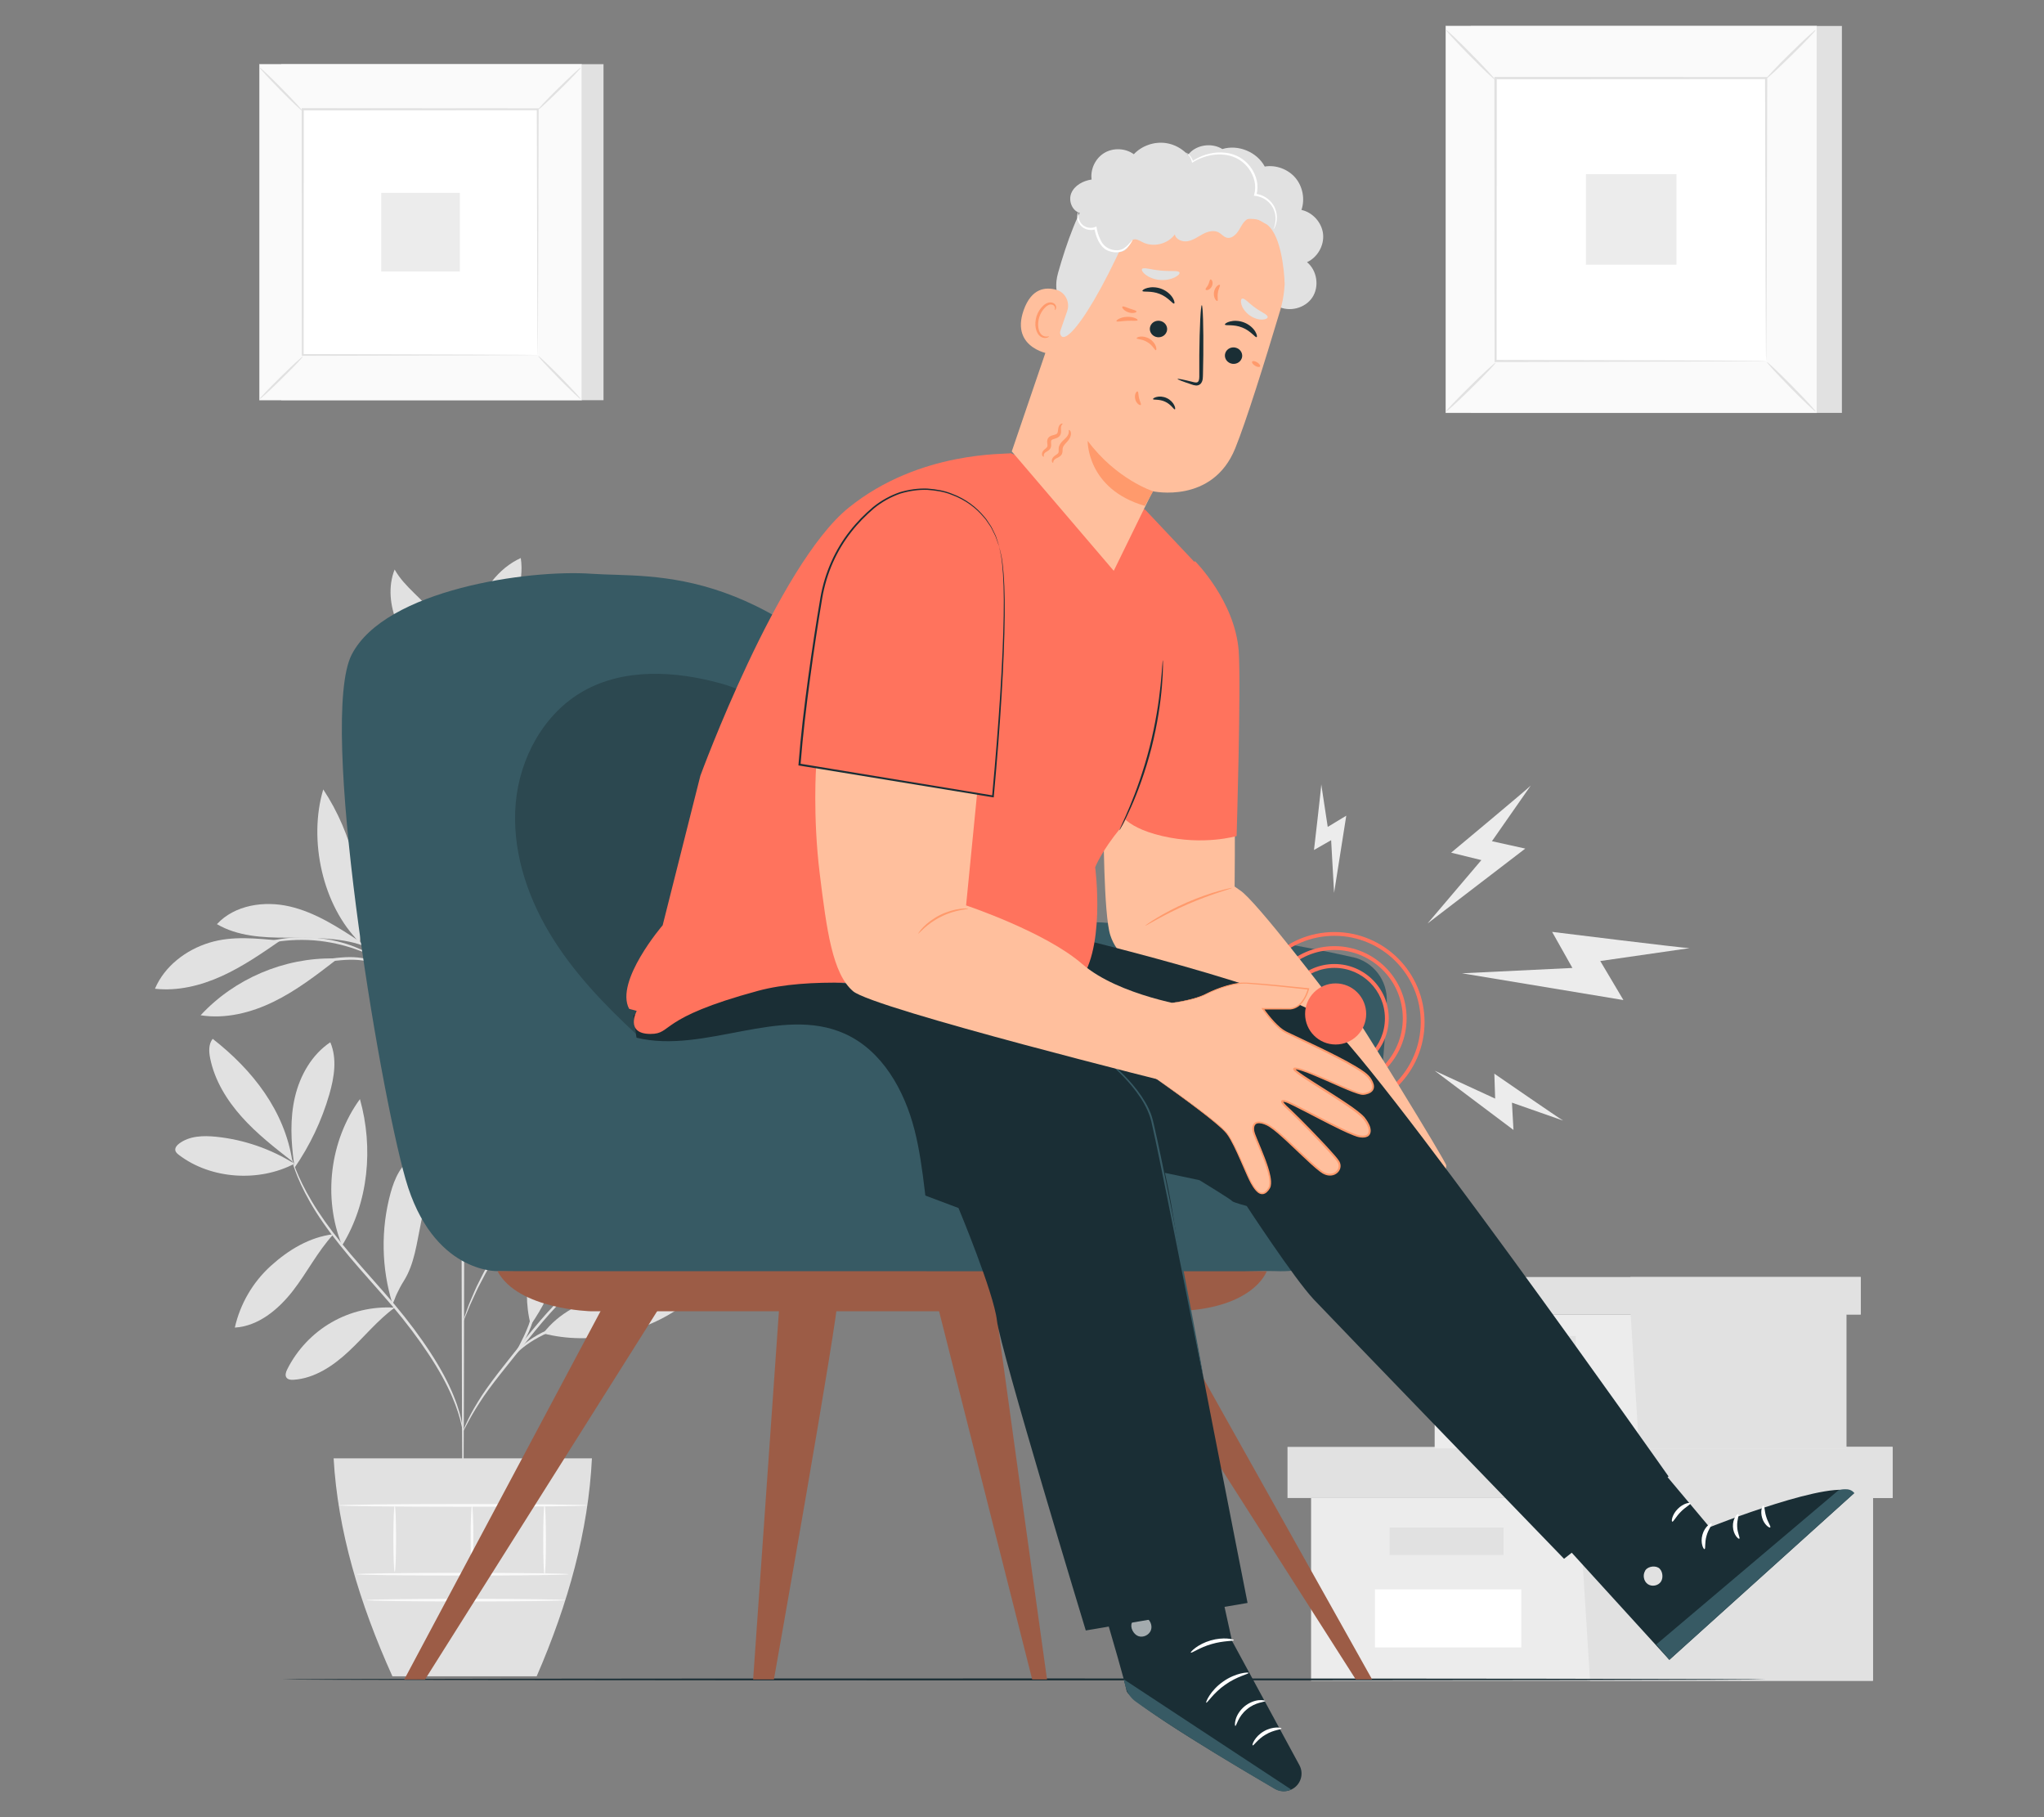 <?xml version="1.0" encoding="UTF-8"?>
<svg id="Layer_2" data-name="Layer 2" xmlns="http://www.w3.org/2000/svg" viewBox="0 0 540 480">
  <rect x="0" y="0" width="540" height="480" fill="#808080" stroke="none"/>
  <defs>
    <style>
      .cls-1 {
        fill: #ff735d;
      }

      .cls-1, .cls-2, .cls-3, .cls-4, .cls-5, .cls-6, .cls-7, .cls-8, .cls-9, .cls-10, .cls-11, .cls-12 {
        stroke-width: 0px;
      }

      .cls-13 {
        opacity: .6;
      }

      .cls-2 {
        fill: #375a64;
      }

      .cls-3 {
        fill: #e1e1e1;
      }

      .cls-4 {
        fill: #ececec;
      }

      .cls-14 {
        opacity: .2;
      }

      .cls-6 {
        fill: none;
      }

      .cls-7 {
        fill: #1a2e35;
      }

      .cls-8 {
        fill: #fff;
      }

      .cls-9 {
        fill: #fafafa;
      }

      .cls-10 {
        fill: #ff9a6c;
      }

      .cls-11 {
        fill: #ffbf9d;
      }

      .cls-12 {
        fill: #9c5c46;
      }
    </style>
  </defs>
  <g id="Layer_2-2" data-name="Layer 2">
    <g>
      <g>
        <path class="cls-4" d="m446.33,250.44c-1.26.05-36.28-4.29-36.28-4.29l5.36,9.53-29.17,1.41,42.65,7.07-6.12-10.31,23.56-3.4Z"/>
        <path class="cls-4" d="m412.97,296c-.68-.32-18.18-12.39-18.18-12.39l.21,6.58-15.97-7.36,20.81,15.64-.4-7.21,13.53,4.74Z"/>
        <path class="cls-4" d="m349.06,207.18c.03.6-1.92,17.34-1.92,17.34l4.53-2.59.78,13.92,3.22-20.39-4.9,2.96-1.71-11.24Z"/>
        <path class="cls-4" d="m404.4,207.51c-.62.72-21.03,17.72-21.03,17.72l7.99,1.96-14.23,16.75,25.83-19.79-8.81-1.95,10.25-14.69Z"/>
        <g>
          <polygon class="cls-4" points="346.37 395.69 346.37 443.96 416.96 443.96 494.81 443.96 494.81 395.69 346.37 395.69"/>
          <polygon class="cls-3" points="340.14 382.19 340.14 395.69 500 395.69 500 382.19 416.96 382.19 340.14 382.19"/>
          <polygon class="cls-3" points="420.07 443.96 494.81 443.96 494.81 395.69 500 395.69 500 382.19 416.96 382.19 416.96 394.44 420.07 443.96"/>
          <rect class="cls-3" x="367.13" y="403.47" width="30.1" height="7.27"/>
          <rect class="cls-8" x="363.26" y="419.82" width="38.65" height="15.34"/>
        </g>
        <g>
          <polygon class="cls-4" points="379.02 347.21 379.02 382.57 430.74 382.57 487.78 382.57 487.78 347.21 379.02 347.21"/>
          <polygon class="cls-3" points="374.46 337.32 374.46 347.21 491.58 347.21 491.58 337.32 430.74 337.32 374.46 337.32"/>
          <polygon class="cls-3" points="433.02 382.57 487.78 382.57 487.78 347.21 491.58 347.21 491.58 337.32 430.74 337.32 430.74 346.3 433.02 382.57"/>
          <rect class="cls-3" x="394.23" y="352.91" width="22.05" height="5.32"/>
          <rect class="cls-8" x="391.4" y="364.89" width="28.32" height="11.24"/>
        </g>
        <g>
          <rect class="cls-3" x="74.29" y="16.95" width="85.15" height="88.76"/>
          <g>
            <rect class="cls-9" x="68.52" y="16.95" width="85.15" height="88.76"/>
            <path class="cls-3" d="m153.7,105.74h-85.2V16.93h85.2v88.81Zm-85.15-.05h85.09V16.98h-85.09v88.71Z"/>
          </g>
          <rect class="cls-8" x="79.97" y="28.88" width="62.26" height="64.9"/>
          <path class="cls-3" d="m79.97,94.21c.05.06-.54.74-1.54,1.79-.99,1.05-2.39,2.47-3.96,4.01-1.57,1.54-3.01,2.92-4.07,3.89-1.06.98-1.75,1.55-1.8,1.5-.05-.05.53-.73,1.53-1.78.99-1.05,2.4-2.47,3.97-4.02,1.57-1.55,3.01-2.92,4.07-3.9,1.06-.98,1.74-1.55,1.79-1.49Z"/>
          <path class="cls-3" d="m142.22,94.05c.06-.05.74.54,1.79,1.54,1.05.99,2.47,2.39,4.01,3.96,1.54,1.57,2.92,3.01,3.89,4.07.98,1.06,1.55,1.75,1.5,1.8-.05.05-.73-.53-1.78-1.53-1.05-.99-2.47-2.4-4.02-3.97-1.55-1.57-2.92-3.01-3.9-4.07-.98-1.06-1.55-1.74-1.49-1.79Z"/>
          <path class="cls-3" d="m142.05,29.06c-.05-.06.54-.74,1.54-1.79.99-1.05,2.39-2.47,3.96-4.01,1.57-1.54,3.01-2.92,4.07-3.89,1.06-.98,1.75-1.55,1.8-1.5.05.05-.53.73-1.53,1.78-.99,1.05-2.4,2.47-3.97,4.02-1.57,1.55-3.01,2.92-4.07,3.9-1.06.98-1.74,1.55-1.79,1.49Z"/>
          <path class="cls-3" d="m79.8,29.22c-.06.05-.74-.54-1.79-1.54-1.05-.99-2.47-2.39-4.01-3.96-1.54-1.57-2.92-3.01-3.89-4.07-.98-1.06-1.55-1.75-1.5-1.8.05-.05.73.53,1.78,1.53,1.05.99,2.47,2.4,4.02,3.97,1.55,1.57,2.92,3.01,3.9,4.07.98,1.06,1.55,1.74,1.49,1.79Z"/>
          <path class="cls-3" d="m142.05,93.78s0-.11-.01-.32c0-.22,0-.52-.01-.91,0-.81-.02-1.98-.03-3.5-.01-3.07-.04-7.55-.06-13.23-.03-11.37-.07-27.56-.12-46.95l.24.24c-18.12.01-39.41.02-62.08.04h0l.28-.28c-.01,23.82-.03,46.1-.04,64.9l-.24-.24c18.6.05,34.09.09,44.95.12,5.43.03,9.69.05,12.63.06,1.45.01,2.56.02,3.34.03.37,0,.65.01.86.01.2,0,.3,0,.3.01,0,0-.09,0-.27.01-.21,0-.48,0-.84.01-.77,0-1.87.02-3.3.03-2.92.01-7.17.04-12.57.06-10.9.03-26.44.07-45.1.12h-.24s0-.24,0-.24c-.01-18.79-.02-41.08-.04-64.9v-.28s.28,0,.28,0h0c22.67.01,43.96.02,62.08.04h.24v.24c-.05,19.45-.09,35.7-.12,47.1-.03,5.66-.05,10.11-.06,13.17-.01,1.5-.02,2.65-.03,3.46,0,.38-.01.66-.01.88,0,.2,0,.29-.01.29Z"/>
          <rect class="cls-4" x="100.71" y="50.94" width="20.77" height="20.77"/>
        </g>
        <g>
          <rect class="cls-3" x="388.56" y="6.86" width="98.05" height="102.2"/>
          <g>
            <rect class="cls-9" x="381.92" y="6.86" width="98.04" height="102.2"/>
            <path class="cls-3" d="m480,109.09h-98.11V6.83h98.11v102.26Zm-98.04-.06h97.98V6.89h-97.98v102.14Z"/>
          </g>
          <rect class="cls-8" x="395.1" y="20.6" width="71.69" height="74.73"/>
          <path class="cls-3" d="m395.1,95.82c.06.07-.62.85-1.77,2.06-1.14,1.21-2.75,2.84-4.56,4.62-1.8,1.78-3.46,3.36-4.68,4.48-1.22,1.12-2.01,1.79-2.07,1.73-.06-.06.61-.84,1.76-2.05,1.14-1.21,2.76-2.85,4.57-4.63,1.81-1.78,3.47-3.37,4.69-4.49,1.22-1.12,2.01-1.78,2.06-1.72Z"/>
          <path class="cls-3" d="m466.79,95.64c.07-.06.85.62,2.06,1.77,1.21,1.15,2.84,2.75,4.62,4.56,1.78,1.8,3.36,3.46,4.48,4.68,1.12,1.22,1.79,2.01,1.73,2.07-.06.06-.84-.61-2.05-1.76-1.21-1.15-2.85-2.76-4.63-4.57-1.78-1.81-3.37-3.47-4.49-4.69-1.12-1.22-1.78-2.01-1.72-2.06Z"/>
          <path class="cls-3" d="m466.59,20.8c-.06-.07.62-.85,1.77-2.06,1.14-1.21,2.75-2.84,4.56-4.62,1.8-1.78,3.46-3.36,4.68-4.48,1.22-1.12,2.01-1.79,2.07-1.73.06.06-.61.84-1.76,2.05-1.14,1.21-2.76,2.85-4.57,4.63-1.81,1.78-3.47,3.37-4.69,4.49-1.22,1.12-2.01,1.78-2.06,1.72Z"/>
          <path class="cls-3" d="m394.91,20.98c-.07.06-.85-.62-2.06-1.77-1.21-1.14-2.84-2.75-4.62-4.56-1.78-1.8-3.36-3.46-4.48-4.68-1.12-1.22-1.79-2.01-1.73-2.07.06-.06.84.61,2.05,1.76,1.21,1.14,2.85,2.76,4.63,4.57,1.78,1.81,3.37,3.47,4.49,4.69,1.12,1.22,1.78,2.01,1.72,2.06Z"/>
          <path class="cls-3" d="m466.59,95.33s-.01-.13-.02-.36c0-.25,0-.6-.02-1.04,0-.94-.02-2.28-.03-4.03-.02-3.54-.04-8.69-.07-15.23-.03-13.09-.08-31.73-.14-54.06l.28.28c-20.87.01-45.38.03-71.48.04h0l.32-.32c-.02,27.43-.03,53.09-.04,74.73l-.27-.27c21.42.06,39.26.11,51.76.14,6.25.03,11.16.05,14.54.07,1.67.01,2.95.02,3.85.03.42,0,.75.01.99.02.22,0,.34.01.35.02,0,0-.1.01-.32.02-.24,0-.55,0-.96.02-.88,0-2.15.02-3.79.03-3.36.02-8.26.04-14.48.07-12.55.03-30.44.08-51.94.14h-.27s0-.27,0-.27c-.01-21.64-.03-47.3-.05-74.73v-.32s.32,0,.32,0h0c26.11.01,50.61.03,71.48.04h.28v.28c-.06,22.4-.11,41.1-.14,54.23-.03,6.51-.06,11.64-.07,15.17-.01,1.73-.02,3.06-.03,3.98,0,.43-.01.77-.02,1.01,0,.23-.01.34-.02.33Z"/>
          <rect class="cls-4" x="418.98" y="46" width="23.92" height="23.92"/>
        </g>
        <g>
          <g>
            <path class="cls-3" d="m77.78,307.39c-6.23-3.91-13.36-6.37-20.67-7.12-3.38-.35-7.07-.25-9.78,1.8-.58.43-1.14,1.08-1.01,1.79.09.52.54.9.96,1.22,8.41,6.42,21.14,7.23,30.5,2.31"/>
            <path class="cls-3" d="m77.25,306.81c-4.68-3.65-9.39-7.33-13.35-11.75-3.96-4.42-7.19-9.66-8.37-15.48-.36-1.76-.47-3.78.66-5.18,10.64,8.31,19.01,19.06,21.06,32.41"/>
            <path class="cls-3" d="m77.67,307.31c-.8-5.82-1.09-11.81.25-17.53,1.34-5.72,4.45-11.2,9.34-14.47,1.84,4.3,1.05,9.25-.25,13.74-2,6.94-5.14,13.56-9.26,19.5"/>
            <path class="cls-3" d="m88.1,326.01c-6.33.77-11.85,4.11-16.58,8.39-4.73,4.28-8.09,10.05-9.48,16.28,6.21-.38,11.48-4.77,15.31-9.68,3.82-4.91,6.47-10.3,10.67-14.9"/>
            <path class="cls-3" d="m90.37,329c-5.1-12.57-3.25-27.71,4.72-38.68,3.61,12.84,2.28,27.34-4.72,38.68"/>
            <path class="cls-3" d="m104.16,345.41c-5.75-.36-11.59,1.01-16.58,3.89-4.99,2.87-9.11,7.24-11.69,12.39-.35.7-.66,1.59-.19,2.22.41.54,1.2.6,1.87.55,5.57-.36,10.51-3.71,14.59-7.53,4.08-3.82,7.62-8.23,12.13-11.53"/>
            <path class="cls-3" d="m103.72,344.52c-2.97-9.49-3.15-19.83-.53-29.41,1.04-3.79,2.78-7.77,6.28-9.55.3-.15.65-.29.96-.17.3.11.47.42.61.7,1.25,2.6,1.61,5.56,1.48,8.44-.13,2.88-.73,5.72-1.32,8.54-1.1,5.22-1.69,10.83-4.55,15.34-.68,1.07-1.28,2.22-1.82,3.37-.54,1.14-.55,1.55-1.04,2.46"/>
            <path class="cls-3" d="m140.21,349.96c-2.7-10.28.17-22.75,6.65-31.18.48-.62,1.11-1.29,1.89-1.21,1.19.11,1.5,1.7,1.45,2.9-.47,10.51-3.97,20.87-9.99,29.5"/>
            <path class="cls-3" d="m143.5,352.21c12.5,3.25,26.83.09,37.22-7.57-6.16-3.12-13.42-4.01-20.15-2.47-6.73,1.54-12.88,4.56-17.07,10.04"/>
            <path class="cls-3" d="m146.28,345.36c7-11.41,20.41-18.86,33.78-19.53-1.54,5.44-6.01,9.66-11.05,12.22-5.04,2.55-10.67,3.67-16.22,4.74-2.16.42-5.12.88-6.52,2.58"/>
            <path class="cls-3" d="m140.91,312.13c1.89-6.49,3.8-13.04,4.32-19.78.52-6.74-.44-13.78-3.94-19.57-6.54,12.65-7.2,27.43-.58,40.03"/>
            <path class="cls-3" d="m162.91,301.01c7.64-13.89,23.24-24.99,39.02-26.55-6.09,15.16-22.69,26.87-39.02,26.55"/>
            <path class="cls-3" d="m158.11,303.73c11.4,1.74,21.11,9.02,31.77,13.43,2.28.94,4.74,1.7,7.18,1.38,2.45-.32,4.86-1.96,5.41-4.37.46-2-.45-4.12-1.89-5.58-1.43-1.46-3.33-2.38-5.22-3.16-11.6-4.83-24.05-4.95-36.27-2.02"/>
            <path class="cls-3" d="m151.51,311.73c2.58.74,3.46,2.08,5.51,3.82,6.93,5.91,15.25,10.18,24.09,12.37.92.23,2.13.32,2.58-.51.4-.73-.11-1.61-.62-2.25-3.7-4.63-8.99-7.8-14.55-9.87-5.56-2.07-10.38-4.57-17.01-4.03"/>
            <path class="cls-3" d="m144.06,263.43c9.27,8.65,22.33,13.1,34.95,11.89.57-.05,1.2-.15,1.59-.57.88-.96-.18-2.43-1.2-3.23-10.28-8.01-22.72-11.33-35.34-8.09"/>
            <path class="cls-3" d="m152.89,260.2c12.25-9.19,29.06-11.96,43.61-7.2-5.49,5.41-13.11,8.33-20.78,9.12-7.67.8-15.35-.05-22.83-1.93"/>
            <path class="cls-3" d="m149.38,238.01c-1.01-10.26-.35-18.35-1.07-28.66-.06-.82-.23-1.81-1-2.11-1.07-.41-1.97.91-2.32,2-3.05,9.5-1.38,20.39,4.37,28.54"/>
            <path class="cls-3" d="m148.64,239.14c6.95-4.3,12.17-9.91,16.99-16.51,3.36-4.59,6.19-10.09,5.42-15.73-4.71-.09-9.19,2.51-12.26,6.09-3.07,3.58-4.89,8.06-6.25,12.57-1.36,4.51-2.31,9.15-3.91,13.59"/>
            <path class="cls-3" d="m165.34,234.51c15.26-5.64,29.49-14.04,41.81-24.66-4.99-2.01-10.71-.81-15.71,1.21-11.41,4.61-20.73,12.38-26.32,23.34"/>
            <path class="cls-3" d="m153.34,244.75c7.72.84,15.56,1.39,23.22.11,7.53-1.26,14.64-4.24,21.67-7.2.58-.25,1.22-.54,1.47-1.12.28-.63-.02-1.39-.53-1.85-.51-.46-1.19-.68-1.85-.87-7.65-2.14-15.9-1.14-23.42,1.4-7.52,2.54-13.69,5.55-20.57,9.53"/>
            <path class="cls-3" d="m109.26,263.78c-5.27-10.63-4.92-23.03-.37-33.99,3.2,4.88,3.59,11.09,3.01,16.9-.59,5.81-2.35,11.78-2.47,17.62"/>
            <path class="cls-3" d="m88.23,253.17c-13.15-.25-26.3,5.35-35.23,15.01,6.56,1.03,13.32-.66,19.29-3.58,5.97-2.91,11.27-7,16.53-11.06"/>
            <path class="cls-3" d="m74.08,248.44c-6.43-.52-12.62-1.32-18.81.58-6.18,1.9-11.81,6.2-14.33,12.15,6.02.68,12.12-.83,17.63-3.33,5.51-2.5,10.53-5.96,15.51-9.4"/>
            <path class="cls-3" d="m95.02,248.66c-5.79-3.79-11.73-7.65-18.47-9.22-6.74-1.57-14.55-.41-19.24,4.67,5.45,3.2,12.07,3.58,18.39,3.57,6.32,0,14.08-.08,20.04,2.03"/>
            <path class="cls-3" d="m95.06,248.96c-9.89-9.71-13.64-27.16-9.66-40.44,7.78,11.81,11.26,26.39,9.66,40.44"/>
            <path class="cls-3" d="m122.26,221.44c1.87-4.34,3.18-8.89,4.85-13.3s3.75-8.76,6.92-12.27c3.16-3.51,7.54-6.12,12.25-6.35-2.95,13.37-11.83,25.31-23.78,31.99"/>
            <path class="cls-3" d="m117.34,227.18c-3.09-4.25-6.65-10.02-10.84-13.19-4.19-3.17-9.64-5.09-14.75-3.87,5.2,9.29,15.02,15.84,25.59,17.06"/>
            <path class="cls-3" d="m118.32,221.79c-2.02-5.14-4.06-10.34-4.88-15.8-.82-5.47-.32-11.3,2.47-16.07,5.43,10.26,7.18,21.28,2.68,31.99"/>
            <path class="cls-3" d="m122.31,189.92c3.08-10.18,12.39-17.67,22.45-21.11,1.27-.43,2.61-.79,3.94-.59,1.32.2,2.62,1.11,2.9,2.42.37,1.73-1.06,3.28-2.41,4.43-7.83,6.7-17.04,11.78-26.88,14.84"/>
            <path class="cls-3" d="m122.42,181.6c.39-6.56.8-13.22,2.93-19.43,2.13-6.22,6.25-12.05,12.23-14.77,1.02,6.63-1.91,13.22-5.43,18.92-3.53,5.7-7.78,11.08-9.89,17.44"/>
            <path class="cls-3" d="m122.26,186.11c-2.54-7.42-2.8-16.84-7.25-23.3-3.1-4.52-8.08-7.59-10.75-12.38-1.78,4.47-1.23,9.62.63,14.05,1.86,4.43,4.93,8.25,8.22,11.76,3.29,3.51,6.1,6.15,9.15,9.86"/>
            <path class="cls-3" d="m122.31,404.51c-.2,0-.37-49.47-.38-110.48-.01-61.03.14-110.49.33-110.49s.37,49.46.38,110.49c.01,61.01-.14,110.48-.33,110.48Z"/>
            <path class="cls-3" d="m165.54,256.32s-.65.29-1.86.7c-1.34.45-3.06,1.03-5.12,1.73-4.32,1.47-10.25,3.6-16.68,6.24-6.37,2.73-12.38,4.95-15.8,7.92-1.71,1.46-2.69,3.05-3.18,4.2-.49,1.16-.58,1.87-.64,1.86-.02,0-.02-.18.02-.52.06-.33.14-.83.36-1.44.42-1.22,1.37-2.91,3.1-4.48,1.72-1.57,4.11-2.98,6.86-4.26,2.74-1.28,5.78-2.62,9.01-3.94,6.45-2.65,12.43-4.71,16.79-6.06,2.18-.68,3.96-1.18,5.2-1.51,1.24-.32,1.93-.48,1.94-.43Z"/>
            <path class="cls-3" d="m179.71,221.51s-.16.21-.52.56c-.42.4-.95.89-1.59,1.49-1.47,1.34-3.48,3.16-5.93,5.38-5.12,4.56-12.06,10.74-19.73,17.56-7.7,6.85-14.35,13.4-18.97,18.33-2.31,2.46-4.13,4.5-5.37,5.93-.58.66-1.05,1.2-1.43,1.64-.33.37-.52.56-.54.54-.02-.02.13-.23.42-.63.3-.4.74-.99,1.33-1.72,1.18-1.48,2.94-3.58,5.21-6.09,4.53-5.03,11.15-11.66,18.86-18.52,7.73-6.84,14.76-12.98,19.87-17.41,2.51-2.15,4.56-3.92,6.08-5.21.68-.56,1.23-1.02,1.68-1.39.39-.31.6-.47.62-.45Z"/>
            <path class="cls-3" d="m143.64,253.47c-.2-.09,1.41-3.8,3.01-8.5,1.62-4.7,2.38-8.66,2.58-8.63.19.02-.27,4.1-1.91,8.86-.81,2.37-1.7,4.46-2.39,5.95-.7,1.48-1.2,2.37-1.29,2.33Z"/>
            <path class="cls-3" d="m122.35,283.42s-.46-.46-1.19-1.38c-.81-1.03-1.82-2.34-3.04-3.9-2.55-3.3-6.08-7.86-10.04-12.84-3.96-4.99-7.59-9.46-10.23-12.69-1.24-1.54-2.28-2.83-3.11-3.84-.73-.91-1.11-1.44-1.07-1.47.04-.03.49.43,1.28,1.29.79.86,1.91,2.12,3.28,3.7,2.74,3.16,6.44,7.58,10.4,12.57,3.96,4.99,7.43,9.6,9.88,12.98,1.23,1.69,2.2,3.07,2.86,4.04.66.97,1,1.51.96,1.54Z"/>
            <path class="cls-3" d="m112.87,271.25c-.12.13-2.65-2.88-3.97-7.43-.98-3.21-1.02-6.15-.9-7.5l.32.03c-.14.57-.24.87-.3.87-.06,0-.06-.33-.01-.92l.32.03c.12,1.33.32,4.17,1.27,7.29,1.28,4.42,3.48,7.52,3.29,7.64Z"/>
            <path class="cls-3" d="m100.64,255.85c-.09.1-.91-.93-2.77-1.61-1.85-.72-4.64-.87-7.7-.61-3.06.22-5.8.77-7.75,1.25-1.96.48-3.15.87-3.19.77-.03-.08,1.11-.64,3.05-1.25,1.94-.61,4.72-1.25,7.83-1.48,3.09-.27,6.03-.03,7.94.86,1.94.86,2.65,2.06,2.58,2.08Z"/>
            <path class="cls-3" d="m97.74,252.12c-.05.11-1.62-.65-4.25-1.55-2.63-.9-6.37-1.85-10.6-2.18-4.23-.32-8.07.05-10.81.55-2.74.49-4.4,1-4.43.88-.02-.05.39-.21,1.13-.48.74-.28,1.83-.59,3.21-.9,2.74-.63,6.66-1.09,10.96-.77,4.3.33,8.1,1.38,10.72,2.42,1.31.52,2.35.99,3.03,1.38.69.37,1.06.6,1.04.65Z"/>
            <path class="cls-3" d="m122.26,236.35c-.19.05-1.58-4.77-3.1-10.76-1.52-5.99-2.6-10.89-2.41-10.94.19-.05,1.58,4.77,3.1,10.76,1.52,5.99,2.6,10.89,2.4,10.94Z"/>
            <path class="cls-3" d="m122.46,236.35c-.21.07-1.1-3.15-3.43-6.44-2.27-3.36-5.16-5.05-5.05-5.22.04-.07.84.22,1.95,1.01,1.12.78,2.5,2.09,3.69,3.8,2.42,3.43,3.02,6.84,2.85,6.85Z"/>
            <path class="cls-3" d="m122.31,378.14c-.08.01-.22-1.19-.78-3.29-.55-2.1-1.59-5.08-3.31-8.57-3.42-6.98-9.64-15.84-17.54-24.71-3.92-4.47-7.72-8.69-10.94-12.74-3.23-4.03-5.88-7.88-7.82-11.28-1.94-3.4-3.21-6.32-3.95-8.37-.36-1.03-.63-1.84-.78-2.39-.16-.55-.23-.85-.2-.85.06-.02.42,1.13,1.24,3.15.81,2.02,2.14,4.88,4.13,8.22,1.98,3.34,4.66,7.13,7.9,11.12,3.24,4,7.04,8.2,10.97,12.68,7.92,8.89,14.13,17.86,17.46,24.96,1.67,3.54,2.65,6.58,3.12,8.72.23,1.07.38,1.91.44,2.48.07.57.1.87.07.88Z"/>
            <path class="cls-3" d="m161.37,334.01c.02.05-.72.43-2.05,1.15-1.31.74-3.18,1.87-5.31,3.51-2.13,1.63-4.52,3.78-6.97,6.36-2.45,2.59-4.97,5.59-7.54,8.81-5.15,6.46-9.96,12.17-12.84,16.73-1.46,2.26-2.53,4.17-3.22,5.51-.7,1.33-1.08,2.08-1.13,2.06-.02-.01.04-.21.19-.58.15-.37.36-.92.69-1.6.62-1.38,1.63-3.34,3.05-5.65,2.8-4.67,7.57-10.46,12.71-16.91,2.58-3.22,5.13-6.23,7.63-8.82,2.5-2.58,4.95-4.71,7.15-6.31,2.2-1.6,4.12-2.69,5.48-3.35.68-.34,1.23-.55,1.6-.71.37-.15.57-.22.58-.2Z"/>
            <path class="cls-3" d="m162.14,348.33c0,.1-1.65.31-4.33.63-2.67.34-6.38.79-10.26,2.02-3.87,1.26-7.09,3.18-9.19,4.82-2.12,1.64-3.12,2.99-3.22,2.91-.03-.02.17-.39.64-1,.46-.61,1.22-1.42,2.25-2.31,2.06-1.78,5.31-3.82,9.29-5.11,3.98-1.26,7.74-1.63,10.43-1.84,2.7-.2,4.37-.22,4.38-.13Z"/>
            <path class="cls-3" d="m136.41,357.14c-.23-.13,1.72-3.11,3.24-7.11,1.42-4.04,1.75-7.59,2.01-7.55.09.01.09.9-.07,2.32-.17,1.42-.51,3.39-1.26,5.47-.76,2.07-1.75,3.81-2.51,5.02-.77,1.21-1.32,1.9-1.4,1.85Z"/>
            <path class="cls-3" d="m174.03,295.58s-.23.15-.69.37c-.54.24-1.21.55-2.03.92-.89.38-1.97.87-3.19,1.51-1.22.63-2.65,1.28-4.13,2.17-.75.43-1.54.88-2.36,1.34-.82.47-1.63,1.03-2.49,1.57-1.74,1.06-3.48,2.36-5.34,3.68-3.64,2.76-7.47,6.03-11.16,9.81-3.65,3.81-6.79,7.75-9.43,11.49-1.26,1.91-2.5,3.69-3.5,5.47-.51.88-1.04,1.71-1.48,2.54-.44.83-.86,1.64-1.26,2.41-.84,1.52-1.44,2.96-2.03,4.21-.6,1.24-1.05,2.34-1.4,3.24-.35.84-.63,1.52-.85,2.06-.2.47-.32.71-.34.7-.02,0,.05-.27.21-.75.19-.56.43-1.26.73-2.12.31-.92.72-2.04,1.29-3.3.56-1.26,1.13-2.74,1.94-4.27.39-.78.8-1.59,1.23-2.44.43-.85.95-1.69,1.46-2.58.98-1.8,2.21-3.61,3.47-5.54,2.63-3.78,5.78-7.77,9.46-11.61,3.72-3.81,7.59-7.09,11.28-9.85,1.89-1.32,3.65-2.61,5.42-3.65.87-.53,1.7-1.08,2.53-1.54.83-.45,1.63-.89,2.4-1.31,1.51-.87,2.96-1.49,4.2-2.09,1.24-.61,2.34-1.06,3.25-1.4.85-.33,1.54-.59,2.09-.8.48-.18.74-.26.75-.23Z"/>
            <path class="cls-3" d="m143.11,316.3c-.06-.01.28-1.21,1.7-2.53,1.38-1.32,3.91-2.54,6.85-2.63,2.93-.08,5.47.74,7.21,1.41,1.75.69,2.76,1.24,2.73,1.32-.04.1-1.13-.29-2.89-.85-1.76-.54-4.24-1.25-7.02-1.17-2.77.09-5.16,1.15-6.54,2.3-1.42,1.14-1.92,2.22-2.03,2.15Z"/>
            <path class="cls-3" d="m138.49,321.06c-.2-.11,1.55-2.67,1.94-6.33.46-3.66-.65-6.55-.44-6.61.08-.03.47.64.8,1.84.34,1.2.56,2.94.34,4.85-.23,1.9-.84,3.55-1.45,4.64-.6,1.09-1.14,1.66-1.21,1.61Z"/>
          </g>
          <path class="cls-3" d="m88.14,385.22c1.07,18.91,6.76,38.13,15.53,57.57h38.11c8.36-19.25,13.66-38.44,14.6-57.57h-68.24Z"/>
          <path class="cls-9" d="m150.2,415.82c0,.2-12.55.36-28.02.36s-28.02-.16-28.02-.36,12.54-.36,28.02-.36,28.02.16,28.02.36Z"/>
          <path class="cls-9" d="m149.35,422.67c0,.2-11.76.36-26.27.36s-26.27-.16-26.27-.36,11.76-.36,26.27-.36,26.27.16,26.27.36Z"/>
          <path class="cls-9" d="m104.28,397.64c.2,0,.36,3.93.36,8.78s-.16,8.78-.36,8.78-.36-3.93-.36-8.78.16-8.78.36-8.78Z"/>
          <path class="cls-9" d="m124.7,397.64c.2,0,.36,4.07.36,9.09s-.16,9.09-.36,9.09-.36-4.07-.36-9.09.16-9.09.36-9.09Z"/>
          <path class="cls-9" d="m143.87,397.48c.2,0,.36,4.15.36,9.27s-.16,9.27-.36,9.27-.36-4.15-.36-9.27.16-9.27.36-9.27Z"/>
          <path class="cls-9" d="m155.17,397.64c0,.2-14.72.36-32.86.36s-32.87-.16-32.87-.36,14.71-.36,32.87-.36,32.86.16,32.86.36Z"/>
        </g>
        <path class="cls-7" d="m466.52,443.61c0,.14-87.77.26-196.01.26s-196.03-.12-196.03-.26,87.75-.26,196.03-.26,196.01.12,196.01.26Z"/>
        <g>
          <g>
            <g>
              <path class="cls-2" d="m357.42,252.83c5.42,1.22,9.17,6.15,8.95,11.7-.48,12.28-2.01,33.77-6.89,46.35-7.11,18.36-8.88,25.47-22.51,24.88-5.7-.25-42.52,1.7-83.53,1.74-57,.05-122-1.74-122-1.74,0,0-17.18.59-24.29-24.28-7.11-24.88-23.1-121.43-14.22-138.6,8.88-17.18,46.79-22.51,63.38-21.32,16.58,1.18,47.35-3.6,87.63,46.75l39.72,45.3s32.89,0,73.75,9.24Z"/>
              <path class="cls-2" d="m224.58,177.4l38.36,107.42h71.08s5.61-36.09,15.95-33.51c0,0-52.08-8.67-66.29-7.72l-59.09-66.19Z"/>
              <path class="cls-12" d="m334.64,335.8s-3.53,10.57-25.88,10.57c-22.35,0-152.54,0-152.54,0,0,0-19.36-.42-24.78-10.6l203.2.03Z"/>
              <polygon class="cls-12" points="306.02 342.83 362.49 443.61 358.17 443.61 293.86 342.83 306.02 342.83"/>
              <path class="cls-12" d="m262.49,341.06c0,1.38,14.12,102.55,14.12,102.55h-3.92s-25.49-100.78-25.49-100.78l15.29-1.77Z"/>
              <path class="cls-12" d="m221.32,342.83c.39,3.53-16.86,100.78-16.86,100.78h-5.49l7.06-100.78h15.29Z"/>
              <polygon class="cls-12" points="175.83 342.83 112.3 443.61 106.81 443.61 160.53 342.83 175.83 342.83"/>
            </g>
            <g class="cls-14">
              <path class="cls-5" d="m201.1,187.72c-1.76-4.13-6.47-6.04-10.8-7.23-11.96-3.29-25.4-4.04-36.19,2.07-10.42,5.9-16.8,17.63-17.86,29.56-1.06,11.93,2.71,23.92,8.84,34.21,6.13,10.28,14.53,19.03,23.32,27.15l12.58-7.7c10.8-21.95,17.8-45.75,20.61-70.05.31-2.69.55-5.52-.51-8.01Z"/>
            </g>
          </g>
          <path class="cls-1" d="m352.54,283.34c-7.91,0-14.35-6.43-14.35-14.35s6.43-14.35,14.35-14.35,14.35,6.43,14.35,14.35-6.43,14.35-14.35,14.35Zm0-27.68c-7.35,0-13.34,5.98-13.34,13.34s5.98,13.34,13.34,13.34,13.34-5.98,13.34-13.34-5.98-13.34-13.34-13.34Z"/>
          <path class="cls-1" d="m352.54,288.06c-10.51,0-19.07-8.55-19.07-19.07s8.55-19.07,19.07-19.07,19.07,8.55,19.07,19.07-8.55,19.07-19.07,19.07Zm0-37.13c-9.96,0-18.06,8.1-18.06,18.06s8.1,18.06,18.06,18.06,18.06-8.1,18.06-18.06-8.1-18.06-18.06-18.06Z"/>
          <path class="cls-1" d="m352.54,293.81c-13.13,0-23.81-10.68-23.81-23.81s10.68-23.81,23.81-23.81,23.81,10.68,23.81,23.81-10.68,23.81-23.81,23.81Zm0-46.62c-12.57,0-22.8,10.23-22.8,22.8s10.23,22.8,22.8,22.8,22.8-10.23,22.8-22.8-10.23-22.8-22.8-22.8Z"/>
          <g>
            <path class="cls-11" d="m291.55,217.61s0,23.96,1.78,29.43c1.77,5.47,5.92,6.95,5.92,6.95l35.2,18.64,16.97-8.9s-19.63-25.86-23.77-28.52l-1.48-1.04s.15-16.62,0-15.93-24.55-6.41-24.55-6.41l-10.06,5.77Z"/>
            <path class="cls-11" d="m350.07,261.99s3.69.53,5.99,3.44c2.3,2.91,26.03,41.5,26.03,42.42s-.92,3.68-.92,3.68l-22.05-32.1s-6.22.48-7.86-2.24c-1.64-2.72-5.58-8.84-6.14-10.45-.55-1.61,4.94-4.75,4.94-4.75Z"/>
            <path class="cls-10" d="m325.53,234.53c.02.08-1.33.47-3.49,1.18-2.16.71-5.11,1.77-8.29,3.15-3.18,1.38-5.96,2.83-7.95,3.92-1.99,1.09-3.2,1.81-3.24,1.75-.02-.03.26-.25.78-.61.52-.37,1.3-.87,2.28-1.46,1.95-1.18,4.73-2.69,7.93-4.08,3.2-1.39,6.19-2.4,8.39-3.02,1.1-.31,1.99-.54,2.62-.67.62-.14.97-.19.98-.16Z"/>
          </g>
          <path class="cls-7" d="m291.55,306.79c.97-.32,25.34,4.95,25.34,4.95,0,0,8.51,5.2,8.64,5.52.13.32,3.84,1.3,3.84,1.3,0,0,12.53,19.17,17.72,24.69,5.2,5.52,66.11,68.5,66.11,68.5l27.61-21.76s-79.28-112.67-91.73-121.51c-12.45-8.84-78-23.95-78-23.95l-31.67,17.59,6.33,24.94,45.8,19.73Z"/>
          <g>
            <path class="cls-7" d="m429.87,377.44l21.78,25.97s33.71-13.42,38.21-9.01l-48.84,44.04-35.6-39.07,24.45-21.93Z"/>
            <path class="cls-3" d="m434.64,414.91c-.71,1.11-.41,2.76.67,3.52,1.08.76,2.76.46,3.49-.64.73-1.1.43-3.09-.73-3.72-1.16-.63-3.11-.18-3.56,1.07"/>
            <path class="cls-2" d="m441.01,438.44l-3.43-4.08,48.11-40.7s3.03-1.01,4.16.74l-48.84,44.04Z"/>
            <path class="cls-8" d="m452.21,402.45c.21.25-.89,1.43-1.37,3.25-.53,1.81-.2,3.39-.51,3.49-.26.15-1.19-1.59-.57-3.79.6-2.2,2.3-3.22,2.45-2.95Z"/>
            <path class="cls-8" d="m459.25,399.95c.26.18-.4,1.52-.31,3.26.05,1.74.83,3.02.58,3.22-.19.24-1.61-1.01-1.7-3.17-.1-2.16,1.21-3.53,1.42-3.31Z"/>
            <path class="cls-8" d="m467.68,403.45c-.17.25-1.58-.65-2.14-2.5-.58-1.86.08-3.38.36-3.28.31.07.22,1.43.71,2.95.45,1.53,1.29,2.6,1.07,2.83Z"/>
            <path class="cls-8" d="m446.59,397.08c.1.31-1.29.96-2.56,2.27-1.29,1.28-1.93,2.68-2.24,2.59-.29-.05-.07-1.85,1.45-3.37,1.5-1.53,3.3-1.78,3.36-1.49Z"/>
          </g>
          <g>
            <path class="cls-7" d="m315.74,389.12l9.74,44.31,17.81,32.83c1.28,2.37.29,5.32-2.15,6.44h0c-1.37.63-2.95.56-4.25-.2-8.3-4.81-38.74-22.66-39.27-25.94-.61-3.8-13.37-46.06-13.37-46.06l31.51-11.38Z"/>
            <path class="cls-2" d="m341.13,472.7l-44.25-29.12.46,1.87c.39,1.61,1.34,3.04,2.69,4.01,3.6,2.61,13.7,9.59,36.72,23.07,1.34.78,2.99.85,4.38.16h0Z"/>
            <g class="cls-13">
              <path class="cls-8" d="m302.46,427.16c1.29.49,2.06,2.08,1.62,3.39-.44,1.31-2.04,2.1-3.34,1.63-1.3-.47-2.28-2.34-1.69-3.59.58-1.25,2.52-2.08,3.66-1.31"/>
            </g>
            <path class="cls-8" d="m326.36,455.9c.28.06.71-2.49,3.03-4.37,2.26-1.95,4.85-1.92,4.84-2.21.01-.12-.63-.32-1.7-.22-1.06.1-2.52.61-3.78,1.66-1.26,1.06-2.02,2.4-2.3,3.43-.29,1.03-.2,1.7-.09,1.71Z"/>
            <path class="cls-8" d="m330.94,461.03c.26.14,1.32-1.64,3.44-2.85,2.09-1.26,4.16-1.31,4.17-1.6.07-.26-2.28-.67-4.67.74-2.41,1.39-3.2,3.64-2.94,3.71Z"/>
            <path class="cls-8" d="m318.67,449.76c.26.16,1.88-2.58,5.02-4.75,3.1-2.22,6.23-2.82,6.17-3.12.01-.25-3.41-.07-6.74,2.3-3.35,2.33-4.68,5.5-4.44,5.57Z"/>
            <path class="cls-8" d="m314.59,436.53c.18.24,2.37-1.38,5.51-2.26,3.13-.93,5.84-.74,5.87-1.03.07-.25-2.78-.91-6.14.08-3.37.96-5.42,3.05-5.23,3.22Z"/>
            <path class="cls-8" d="m311.4,423.6c.2.22,2.29-1.84,5.67-2.51,3.37-.74,6.11.33,6.2.04.05-.11-.57-.55-1.73-.88-1.15-.34-2.86-.51-4.68-.13-1.82.38-3.32,1.21-4.24,1.98-.93.77-1.32,1.42-1.23,1.5Z"/>
            <path class="cls-8" d="m316.4,418.65c.06-.01.01-.63-.35-1.68-.36-1.04-1.05-2.54-2.39-4.04-.68-.7-1.43-1.63-2.8-1.92-.68-.14-1.57.19-1.95.9-.38.69-.37,1.46-.21,2.16.73,2.79,3.79,4.91,7.03,4.54,3.24-.42,5.67-2.93,6.33-5.65.12-.69.12-1.51-.4-2.17-.52-.67-1.49-.75-2.09-.49-1.26.51-1.9,1.47-2.54,2.22-1.22,1.59-1.85,3.1-2.17,4.16-.33,1.06-.36,1.68-.31,1.69.18.08.59-2.44,3.03-5.4.63-.7,1.34-1.56,2.26-1.88.45-.16.89-.07,1.14.26.26.31.3.89.18,1.44-.58,2.23-2.8,4.52-5.54,4.83-2.73.34-5.42-1.53-6.03-3.77-.14-.54-.13-1.12.08-1.51.21-.39.62-.58,1.07-.51.94.14,1.74.92,2.4,1.58,2.65,2.78,3.07,5.34,3.25,5.24Z"/>
          </g>
          <g>
            <path class="cls-7" d="m167.33,268.23c.65,1.34.13,14.06,7.93,19.41,7.8,5.35,77.96,31.45,77.96,31.45,0,0,9.34,22.38,10.16,29.74.82,7.36,23.47,81.85,23.47,81.85l42.74-7.27s-17.47-88.49-19.3-100.1c-2.34-14.91-4.12-19.12-6.09-27.89-1.97-8.77-12.33-19.83-31.49-25.86-19.17-6.02-54.88-10.49-54.88-10.49l-20.49-2.56-30.02,11.71Z"/>
            <path class="cls-2" d="m285.45,275.9s.08.01.24.07c.19.07.41.15.69.25.6.24,1.46.65,2.52,1.29,2.11,1.25,4.99,3.39,8.08,6.52,1.54,1.57,3.14,3.38,4.59,5.53.71,1.08,1.43,2.22,1.99,3.5.63,1.25.97,2.66,1.3,4.06,1.3,5.65,2.55,11.89,3.88,18.44,2.63,13.11,4.91,24.99,6.54,33.59.79,4.27,1.43,7.75,1.89,10.2.2,1.17.37,2.1.48,2.78.05.29.08.53.11.73.02.16.03.25.02.25,0,0-.03-.08-.07-.24-.04-.19-.1-.43-.16-.72-.14-.67-.34-1.59-.58-2.76-.49-2.44-1.19-5.91-2.05-10.17-1.72-8.63-4.08-20.47-6.69-33.56-1.33-6.55-2.57-12.79-3.84-18.43-.54-2.85-1.76-5.3-3.18-7.42-1.42-2.13-2.99-3.94-4.5-5.51-3.03-3.14-5.85-5.31-7.92-6.6-1.03-.65-1.87-1.09-2.45-1.36-.27-.12-.49-.22-.67-.3-.15-.07-.23-.11-.22-.12Z"/>
          </g>
          <g>
            <path class="cls-1" d="m267.05,119.71c-1.08.36-24.05-.78-42.84,14.39-18.79,15.18-39.18,70.8-39.18,70.8l-9.96,39.5s-12.68,14.76-8.88,22.05c.04.08,1.98.51,2.02.59,0,0-3.23,6.07,3.63,6.07,5.97,0,1.69-4.16,28.43-11.39,26.74-7.23,76.19,6.74,84.14-1.57,7.95-8.31,4.92-31.07,4.92-31.07,0,0,1.63-4.21,6.69-10.35,5.06-6.14,21.08-61.09,20.71-69.04l-14.18-15.05-35.51-14.93Z"/>
            <path class="cls-1" d="m315.68,148.19s10.59,10.54,11.57,23.78c.65,8.84-.55,48.86-.55,48.86,0,0-8.64,2.58-19.66,0-11.02-2.58-11.62-7.15-11.62-7.15l12.93-46.99,7.33-18.5Z"/>
            <path class="cls-7" d="m307.21,174.33s.03.16.03.48c0,.37,0,.82,0,1.37-.01,1.19-.1,2.9-.27,5.02-.34,4.23-1.16,10.05-2.76,16.34-1.61,6.28-3.68,11.79-5.41,15.66-.86,1.94-1.61,3.49-2.16,4.53-.26.48-.47.87-.65,1.2-.15.27-.24.41-.26.4-.02,0,.04-.16.16-.45.15-.34.34-.75.56-1.25.5-1.07,1.19-2.64,2.01-4.59,1.63-3.9,3.64-9.4,5.24-15.65,1.59-6.25,2.46-12.04,2.89-16.24.22-2.1.36-3.81.44-4.99.04-.54.08-.99.11-1.36.03-.31.06-.47.07-.47Z"/>
          </g>
          <g>
            <g>
              <path class="cls-11" d="m215.62,202.26s-.93,13.21.93,28.4c1.86,15.19,3.4,26.53,8.81,31.16,5.41,4.64,86.11,24.71,86.11,24.71l3.51-20.59s-19.31-2.83-29.1-11.33c-9.79-8.5-30.65-15.45-30.65-15.45l2.9-29.48-42.52-7.42Z"/>
              <path class="cls-10" d="m242.54,246.64s.42-.77,1.39-1.76c.97-1,2.5-2.22,4.41-3.18,1.91-.95,3.81-1.44,5.19-1.62,1.38-.18,2.25-.12,2.25-.06.03.17-3.47.24-7.2,2.14-3.76,1.85-5.91,4.6-6.04,4.48Z"/>
              <g>
                <path class="cls-11" d="m309.65,264.9s5.81-.69,8.92-2.3c3.1-1.61,7.13-2.8,9.49-2.93,2.36-.12,17.58,1.53,17.58,1.53,0,0-1.23,4.99-4.77,5.24h-7.27s3.1,4.59,5.84,6.08,19.99,9.02,22.23,12.09.44,4.11-1.54,4.36c-1.99.25-14.97-6.64-17.95-6.76-2.98-.12,15.55,9.82,18.18,13.2,2.35,3.03,1.9,5.42-1.46,4.68-3.35-.75-17.09-8.56-19.2-9.18-2.11-.62-.48.99,1.19,2.48,1.67,1.49,11.76,11.78,12.72,13.49,1.14,2.04-1.26,4.41-3.99,2.92s-11.65-11.2-14.76-12.69-4.1-.25-3.73,1.74c.37,1.99,5.84,12.29,4.1,15.02-1.74,2.73-3.35.98-4.72-1.5-1.37-2.48-3.98-9.55-6.21-12.78-2.24-3.23-19.02-14.75-19.02-14.75"/>
                <path class="cls-10" d="m305.26,284.85s.21.12.61.39c.41.28.99.67,1.75,1.19,1.53,1.05,3.78,2.62,6.63,4.69,1.42,1.04,3,2.21,4.7,3.52.84.66,1.72,1.36,2.62,2.11.88.76,1.82,1.53,2.64,2.52.79,1.01,1.38,2.17,1.99,3.36.6,1.2,1.18,2.45,1.76,3.75.58,1.3,1.17,2.63,1.78,4,.62,1.35,1.28,2.76,2.3,3.91.5.55,1.23,1,1.88.65.33-.14.59-.45.84-.74.24-.33.46-.63.53-1.01.16-.76.06-1.59-.09-2.4-.15-.82-.39-1.63-.65-2.44-.52-1.63-1.17-3.26-1.86-4.9-.34-.83-.69-1.66-1.04-2.5-.31-.84-.77-1.69-.8-2.7-.02-.48.04-1.03.4-1.46.36-.45.96-.57,1.45-.54.51.02.99.15,1.45.33.46.16.9.38,1.33.64,1.65,1.07,3.07,2.4,4.54,3.72,1.44,1.35,2.9,2.72,4.38,4.11,1.48,1.38,2.97,2.82,4.6,4.06.79.62,1.76,1.04,2.73.89.95-.12,1.82-.89,1.9-1.84.13-.97-.7-1.76-1.37-2.58-.7-.81-1.43-1.61-2.17-2.41-2.97-3.18-6.07-6.4-9.32-9.52-.42-.38-.85-.76-1.26-1.17-.2-.21-.41-.41-.6-.64-.1-.11-.19-.23-.28-.37-.04-.08-.09-.13-.12-.23l-.05-.14c0-.07-.01-.15,0-.22.02-.08.08-.18.15-.24.06-.04.13-.06.19-.08.12-.03.2-.02.3-.02.16.02.32.04.46.09.3.06.57.19.85.3.53.23,1.06.48,1.58.74,2.07,1.03,4.13,2.11,6.21,3.18,2.08,1.07,4.18,2.15,6.31,3.18,1.07.51,2.15,1.01,3.25,1.43.55.21,1.09.4,1.67.48.56.08,1.15.07,1.59-.16.39-.19.56-.62.56-1.08,0-.46-.14-.94-.36-1.39-.2-.45-.46-.89-.76-1.3-.29-.42-.6-.78-.98-1.12-1.52-1.34-3.24-2.48-4.92-3.61-3.39-2.25-6.85-4.32-10.16-6.51-.82-.57-1.65-1.09-2.41-1.79-.09-.09-.19-.19-.28-.33-.03-.07-.12-.17-.06-.4.11-.22.28-.23.35-.25.34-.03.54.05.82.08.5.11.98.24,1.44.41,1.87.64,3.64,1.42,5.41,2.18,1.76.77,3.5,1.53,5.23,2.29.86.37,1.73.74,2.59,1.07.85.32,1.77.68,2.56.74.85-.07,1.8-.34,2.24-.99.43-.67.08-1.59-.35-2.31-.43-.79-1.06-1.33-1.77-1.88-.72-.52-1.45-1-2.21-1.45-3.02-1.8-6.12-3.33-9.13-4.82-3.03-1.45-5.98-2.87-8.83-4.24-1.48-.68-2.66-1.81-3.7-2.93-1.04-1.14-1.98-2.33-2.83-3.56l-.22-.32h.39c2.55,0,4.95,0,7.27.01h-.01c1.28-.1,2.36-.89,3.07-1.88.74-.97,1.22-2.11,1.54-3.22l.15.22c-5.72-.62-10.88-1.17-15.4-1.5-2.27-.28-4.33.15-6.19.69-1.85.53-3.5,1.18-4.92,1.86-1.4.75-2.77,1.17-3.95,1.48-1.18.31-2.19.5-3.01.64-.82.14-1.44.23-1.86.28-.42.05-.64.06-.64.06,0,0,.21-.04.63-.11.42-.07,1.04-.17,1.85-.33.81-.16,1.82-.37,2.99-.69,1.17-.33,2.51-.75,3.9-1.51,1.43-.7,3.08-1.37,4.94-1.92.93-.27,1.92-.52,2.97-.68,1.05-.19,2.17-.13,3.3-.06,4.53.3,9.69.83,15.42,1.42l.21.02-.06.2c-.33,1.17-.82,2.32-1.59,3.35-.74,1.03-1.91,1.92-3.34,2.04h0s0,0,0,0c-2.32,0-4.72,0-7.27.01l.17-.32c.84,1.2,1.77,2.38,2.8,3.5,1.04,1.1,2.16,2.18,3.59,2.82,2.86,1.36,5.81,2.77,8.84,4.21,3.02,1.48,6.12,3.01,9.18,4.82.76.45,1.52.94,2.25,1.47.71.53,1.46,1.19,1.9,2.02.24.4.44.84.56,1.32.1.48.09,1.05-.21,1.5-.29.45-.75.73-1.2.9-.46.17-.92.29-1.41.31-.56,0-.99-.16-1.45-.29-.45-.14-.89-.3-1.33-.47-.88-.33-1.74-.7-2.61-1.07-1.73-.76-3.47-1.52-5.23-2.29-1.76-.76-3.54-1.53-5.37-2.16-.46-.16-.92-.28-1.38-.39-.21-.02-.49-.1-.64-.07-.02-.01-.01.04-.03-.03-.05-.09-.05-.09-.07-.1.03.02.06,0,.16-.01,0,0,0,0,.01.02.04.06.11.15.2.23.69.63,1.53,1.18,2.34,1.73,3.3,2.18,6.76,4.25,10.16,6.51,1.7,1.14,3.42,2.27,4.99,3.66.39.34.76.77,1.05,1.21.31.43.58.89.81,1.38.23.49.39,1.03.4,1.61.02.56-.25,1.26-.82,1.54-.63.33-1.31.3-1.92.23-.62-.08-1.22-.29-1.78-.51-1.13-.43-2.21-.94-3.29-1.45-2.15-1.03-4.25-2.11-6.33-3.19-2.08-1.07-4.14-2.16-6.2-3.18-.52-.25-1.03-.5-1.55-.73-.26-.1-.5-.22-.77-.27-.13-.04-.26-.05-.38-.07-.04,0-.11,0-.13,0,0,0,.01.01-.06-.07.02,0-.01-.02.02,0,.12.03.07,0,.07.01l.03.06s.05.1.08.15c.07.1.15.21.24.31.17.21.37.41.57.61.4.4.82.77,1.24,1.15,3.29,3.16,6.36,6.37,9.35,9.56.74.8,1.47,1.61,2.18,2.43.35.42.7.82,1.02,1.29.33.46.53,1.08.46,1.67-.12,1.22-1.19,2.13-2.32,2.28-1.15.18-2.26-.33-3.09-.98-1.68-1.28-3.15-2.72-4.64-4.11-1.48-1.39-2.94-2.76-4.37-4.12-1.46-1.32-2.89-2.66-4.46-3.68-.78-.47-1.69-.85-2.56-.9-.43-.02-.86.07-1.09.38-.25.29-.32.74-.31,1.17.02.87.45,1.7.77,2.55.35.84.69,1.67,1.04,2.5.68,1.66,1.33,3.29,1.86,4.94.26.83.49,1.65.65,2.49.15.84.26,1.7.08,2.56-.09.45-.36.83-.6,1.15-.28.32-.56.66-.98.84-.4.2-.92.2-1.32.02-.4-.18-.73-.46-1-.76-1.08-1.22-1.72-2.66-2.35-4.02-.6-1.37-1.19-2.71-1.76-4.01-.57-1.3-1.14-2.55-1.73-3.75-.6-1.19-1.19-2.35-1.94-3.32-.77-.95-1.71-1.73-2.58-2.49-.88-.75-1.76-1.45-2.59-2.12-1.69-1.32-3.25-2.5-4.66-3.55-2.83-2.1-5.06-3.69-6.57-4.77-.74-.53-1.32-.94-1.72-1.23-.39-.28-.58-.43-.58-.43Z"/>
              </g>
            </g>
            <g>
              <path class="cls-1" d="m263.93,144.28c-3.86-14.57-21.71-19.88-33.22-10.14-6.26,5.29-11.96,13.01-13.81,24.07-4.7,28.18-5.7,43.75-5.7,43.75l51.11,8.39s4.78-49.14,2.25-63.24c-.17-.97-.39-1.92-.63-2.84Z"/>
              <path class="cls-7" d="m263.93,144.28s.04.1.09.3c.05.22.13.52.22.9.09.4.21.9.35,1.48.11.59.19,1.28.3,2.06.39,3.13.6,7.74.54,13.57-.12,11.67-1.08,28.23-2.88,47.79l-.02.25-.25-.04c-14.71-2.41-31.4-5.14-49.02-8.03-.72-.12-1.43-.24-2.09-.34l-.24-.04.02-.24c.61-7.88,1.55-15.52,2.55-22.89,1-7.36,2.09-14.44,3.24-21.16,1.17-6.76,3.99-12.85,7.77-17.62,1.87-2.41,3.96-4.48,6.11-6.31,2.21-1.79,4.63-3.09,7.08-3.94,2.49-.74,4.96-1.06,7.3-.97,2.32.17,4.52.55,6.42,1.33,3.87,1.43,6.69,3.77,8.51,5.99.23.28.48.52.67.81.19.28.37.56.55.83.34.54.72,1.01.95,1.52.24.5.46.96.67,1.38.21.42.4.8.49,1.17.23.71.4,1.25.52,1.64.12.37.16.56.16.56,0,0-.08-.18-.21-.55-.14-.38-.32-.92-.57-1.62-.1-.36-.3-.74-.51-1.15-.21-.42-.44-.87-.68-1.36-.23-.5-.62-.96-.96-1.49-.18-.26-.36-.53-.55-.81-.19-.28-.45-.52-.67-.79-1.82-2.18-4.63-4.46-8.45-5.84-1.89-.76-4.05-1.12-6.34-1.27-2.3-.08-4.73.25-7.17.99-2.41.85-4.78,2.13-6.94,3.9-2.12,1.82-4.19,3.88-6.03,6.27-3.73,4.73-6.5,10.74-7.64,17.43-1.13,6.72-2.21,13.79-3.2,21.15-.99,7.36-1.92,15-2.53,22.85l-.22-.28c.66.11,1.37.23,2.09.34,17.62,2.9,34.3,5.65,49.01,8.08l-.27.21c1.83-19.55,2.86-36.1,3.06-47.75.11-5.83-.06-10.43-.4-13.55-.1-.78-.16-1.47-.26-2.06-.12-.58-.23-1.08-.31-1.48-.08-.39-.14-.69-.18-.91-.04-.2-.06-.31-.05-.31Z"/>
            </g>
          </g>
          <circle class="cls-1" cx="352.86" cy="267.83" r="8.07"/>
          <g>
            <path class="cls-10" d="m333.55,94.53c.04.28-.64.59-1.46.38-.82-.2-1.27-.79-1.11-1.02.16-.24.74-.15,1.36,0,.62.16,1.18.34,1.21.64Z"/>
            <g>
              <g>
                <path class="cls-3" d="m314.64,40.06c2.23-1.96,5.77-2.25,8.29-.69,4.18-1.28,9.14.76,11.2,4.62,2.97-.49,6.15.69,8.1,2.98,1.94,2.3,2.57,5.63,1.6,8.48,2.98.65,5.39,3.34,5.71,6.37.32,3.03-1.47,6.17-4.24,7.43,2.66,2.18,3.31,6.45,1.4,9.32-1.9,2.87-6.08,3.94-9.13,2.33l-24.69-32.71c-1.22-2.71-.47-6.17,1.77-8.13Z"/>
                <g>
                  <g>
                    <path class="cls-11" d="m338.16,82.19c4.47-14.88-3.24-30.69-17.71-36.34l-1.44-.56c-15.86-5.15-29.09,5.45-33.8,21.44l-17.91,52.51h0l26.94,31.54h0l10.28-21.02s15.81,3.5,21.81-11.33c2.9-7.16,7.67-22.4,11.82-36.24Z"/>
                    <path class="cls-10" d="m304.65,129.78s-9.74-3.14-17.3-13.34c0,0-.29,12.72,15.11,17.19l2.19-3.85Z"/>
                    <path class="cls-7" d="m328.05,94.65c-.4,1.14-1.69,1.74-2.89,1.35-1.19-.39-1.84-1.64-1.44-2.77.4-1.14,1.69-1.74,2.89-1.35,1.2.39,1.85,1.64,1.45,2.78Z"/>
                    <path class="cls-7" d="m331.98,89.05c-.37.17-1.52-1.65-3.81-2.54-2.28-.92-4.42-.4-4.56-.77-.07-.17.39-.57,1.33-.82.93-.25,2.36-.29,3.78.28,1.42.56,2.42,1.56,2.9,2.37.49.82.54,1.41.36,1.48Z"/>
                    <path class="cls-7" d="m308.22,87.62c-.4,1.14-1.69,1.74-2.89,1.35-1.2-.39-1.84-1.64-1.44-2.78.4-1.14,1.69-1.74,2.89-1.35,1.2.39,1.85,1.64,1.45,2.78Z"/>
                    <path class="cls-7" d="m310.19,80.18c-.37.17-1.52-1.65-3.81-2.54-2.28-.92-4.42-.4-4.56-.78-.07-.17.39-.57,1.33-.81.93-.25,2.36-.29,3.78.28,1.42.56,2.42,1.56,2.9,2.37.49.81.54,1.41.36,1.48Z"/>
                    <path class="cls-7" d="m311.11,100.1c.04-.13,1.56.17,3.98.78.61.17,1.21.27,1.46-.09.3-.37.3-1.09.29-1.89,0-1.63,0-3.34,0-5.13.07-7.28.37-13.17.66-13.16.29,0,.47,5.91.4,13.19-.03,1.79-.06,3.5-.09,5.13-.04.75.05,1.65-.59,2.41-.33.38-.88.53-1.3.48-.42-.03-.75-.15-1.05-.25-2.37-.78-3.81-1.33-3.77-1.47Z"/>
                    <path class="cls-3" d="m301.7,71.09c.35-.61,2.4.17,4.97.38,2.56.27,4.75-.12,4.95.54.09.31-.4.85-1.35,1.3-.94.45-2.36.77-3.9.63-1.54-.14-2.85-.71-3.66-1.33-.82-.62-1.17-1.23-1.01-1.52Z"/>
                    <path class="cls-3" d="m328.15,78.89c.67-.22,1.75,1.21,3.42,2.37,1.63,1.22,3.33,1.79,3.33,2.5-.01.33-.55.64-1.47.66-.91.02-2.18-.32-3.32-1.14-1.13-.82-1.86-1.92-2.12-2.79-.28-.88-.15-1.49.16-1.61Z"/>
                    <path class="cls-3" d="m339.39,74.79s-.29-10.87-3.94-14.8c-4.42-4.76-9.1.3-13.72-3.18-4.63-3.48-8.84-8.04-15.71-6.1-7.52,2.13-6,6.27-8.94,12.74-11.92,26.24-19.78,31.91-16.24,18.74.39-1.44-3.02-4.04-1.31-10.11,2.22-7.87,5.52-17.18,9.31-21.9,3.2-3.98,7-6.1,12.99-7.74,9.45-2.6,19.54,1.21,26.1,4.56,6.56,3.35,16.65,16.34,11.47,27.79Z"/>
                    <path class="cls-11" d="m281.94,82.16c.8-2.34-.47-4.93-2.85-5.6-2.88-.82-6.59-.45-8.65,5.37-3.65,10.32,7.46,11.85,7.58,11.56.08-.2,2.43-7,3.92-11.33Z"/>
                    <path class="cls-10" d="m277.15,88.82s-.22.06-.58.09c-.34.03-.89-.06-1.35-.45-.95-.79-1.25-2.84-.65-4.72.31-.95.82-1.77,1.41-2.39.58-.64,1.26-1,1.84-.9.59.07.86.53.89.87.04.34-.1.52-.05.56.02.04.28-.09.35-.55.03-.22,0-.51-.18-.79-.18-.29-.5-.52-.9-.61-.81-.23-1.79.25-2.44.93-.7.67-1.3,1.59-1.64,2.65-.67,2.1-.29,4.42,1.04,5.38.66.45,1.34.44,1.74.31.41-.14.55-.35.52-.38Z"/>
                  </g>
                  <path class="cls-3" d="m289.85,62.5c.97,1.42,2.01,2.9,3.54,3.68,1.53.78,3.71.58,4.6-.9.4-.66.55-1.55,1.23-1.92.81-.44,1.76.17,2.58.59,2.84,1.47,6.69.56,8.57-2.03.31,1.43,2.1,2.07,3.53,1.77,1.43-.29,2.64-1.21,3.93-1.89,1.29-.68,2.91-1.1,4.18-.38.71.4,1.24,1.12,2.03,1.35,1.38.4,2.65-.91,3.37-2.16.72-1.25,1.48-2.74,2.9-3.02,1.31-.26,2.52.66,3.68,1.32,1.16.66,2.86.99,3.65-.09.41-.57.4-1.34.27-2.03-.61-3.12-3.64-5.58-6.81-5.54.32-3.76-1.81-7.61-5.16-9.34-3.35-1.73-7.72-1.24-10.6,1.19-1.39-2.79-4.2-4.84-7.29-5.3-3.09-.46-6.37.67-8.51,2.94-2.22-1.62-5.42-1.76-7.78-.35-2.36,1.41-3.75,4.3-3.37,7.03-2.24.33-4.52,1.54-5.38,3.63-.86,2.09.37,5,2.62,5.24-1.46,1.32-1.66,3.81-.43,5.35,1.23,1.54,3.71,1.89,5.31.74"/>
                </g>
                <path class="cls-8" d="m284.87,56.01s-.52.78-.13,2.21c.2.68.69,1.5,1.57,2.01.86.51,2.07.73,3.23.29l-.41-.23c.16,1.07.48,2.23,1.04,3.33.37.71.82,1.37,1.41,1.88.56.53,1.32.85,1.98.99,1.35.36,2.74.11,3.6-.54.87-.62,1.34-1.33,1.65-1.8.31-.48.43-.77.4-.79-.04-.03-.24.22-.6.65-.36.42-.88,1.06-1.7,1.57-1.54,1.08-4.97.6-6.18-2.25-.52-1.03-.84-2.12-1.01-3.14l-.06-.37-.34.14c-.95.38-2.01.24-2.76-.18-.77-.41-1.23-1.09-1.46-1.69-.46-1.25-.12-2.08-.22-2.09Z"/>
                <path class="cls-8" d="m313.2,40.25s.24.18.62.55c.37.37.87,1.01,1.06,1.96l.05.24.21-.13c1.45-.91,3.69-1.92,6.48-2.07,1.39-.06,2.9.11,4.36.69,1.45.56,2.81,1.57,3.83,2.92.8,1.04,1.34,2.24,1.62,3.44.26,1.21.23,2.42-.08,3.51l-.09.34.34.04c1.7.18,3.14,1.08,4.03,2.17.91,1.09,1.27,2.35,1.35,3.39.12,2.11-.65,3.24-.54,3.27.02.01.22-.24.45-.79.22-.54.48-1.39.45-2.5-.03-1.09-.36-2.46-1.32-3.67-.94-1.2-2.48-2.22-4.35-2.44l.25.37c.35-1.18.39-2.5.12-3.8-.29-1.3-.87-2.57-1.72-3.69-1.09-1.44-2.55-2.52-4.11-3.1-1.56-.6-3.16-.76-4.61-.67-2.92.2-5.2,1.33-6.64,2.33l.26.11c-.25-1.04-.85-1.68-1.27-2.03-.44-.34-.73-.43-.74-.41Z"/>
              </g>
              <path class="cls-7" d="m310.4,108.14c-.27.11-.99-1.3-2.58-2.03-1.58-.75-3.12-.4-3.21-.68-.05-.13.29-.41.97-.58.67-.17,1.69-.16,2.68.31.99.46,1.65,1.24,1.95,1.86.31.63.31,1.07.18,1.12Z"/>
              <path class="cls-10" d="m300.24,82.28c.04.28-.97.62-2.15.21-1.19-.4-1.78-1.3-1.57-1.49.2-.22.96.18,1.91.5.94.33,1.78.49,1.81.78Z"/>
              <path class="cls-10" d="m300.55,84.57c-.1.28-1.33.09-2.8.17-1.48.06-2.68.37-2.8.09-.13-.25,1.05-1.07,2.75-1.14,1.71-.09,2.96.62,2.85.87Z"/>
              <path class="cls-10" d="m301.39,106.94c-.09.11-.36.07-.68-.19-.32-.25-.66-.73-.8-1.33-.14-.61-.06-1.19.11-1.55.17-.37.39-.53.52-.47.27.13.16.91.39,1.78.19.88.64,1.53.46,1.76Z"/>
              <path class="cls-10" d="m332.89,96.8c-.15.25-.74.16-1.32-.19-.58-.35-.92-.84-.77-1.09.15-.25.74-.16,1.32.19.58.35.92.84.77,1.09Z"/>
              <path class="cls-10" d="m280.72,111.95c.01.08-.13.15-.25.35-.12.19-.21.54-.18.98.01.24.04.52.02.87-.02.33-.13.81-.5,1.16-.36.33-.78.46-1.14.57-.35.1-.69.21-.83.34-.14.12-.19.27-.17.61,0,.32.09.72-.01,1.19-.1.49-.47.83-.73,1.01-.28.2-.52.32-.7.44-.32.2-.47.55-.49.74-.03.2.09.33.05.39-.01.06-.28.07-.45-.31-.13-.36-.06-.92.41-1.39.41-.4.96-.72.97-1.09.03-.2-.02-.51-.06-.92-.02-.21-.03-.45.05-.72.07-.28.24-.55.46-.74.46-.38.9-.44,1.24-.54.35-.09.62-.18.77-.3.3-.2.32-.81.39-1.34.07-.58.33-1.04.64-1.24.31-.2.53-.11.53-.05Z"/>
              <path class="cls-10" d="m282.39,113.55s.22.03.38.3c.16.27.23.77.08,1.29-.13.52-.51,1.1-.95,1.56-.42.47-.89.94-1.08,1.45-.1.25-.1.48-.1.86,0,.34-.07.87-.37,1.22-.59.65-1.2.74-1.49.96-.32.21-.5.48-.56.66-.06.19,0,.34-.07.38-.04.04-.25-.02-.34-.37-.07-.35.08-.84.49-1.24.42-.39.98-.63,1.2-.97.1-.15.12-.31.11-.64-.01-.3-.03-.8.14-1.22.34-.86.94-1.33,1.38-1.76.46-.41.75-.77.94-1.14.4-.73.12-1.23.24-1.33Z"/>
            </g>
            <path class="cls-10" d="m305.37,92.51c-.29.06-.8-1.27-2.21-2.11-1.39-.89-2.81-.75-2.88-1.04-.03-.13.31-.37.97-.45.65-.08,1.6.07,2.46.6.86.53,1.42,1.31,1.64,1.93.22.62.16,1.04.03,1.07Z"/>
            <path class="cls-10" d="m319.78,73.82c.13-.05.34.08.48.43.14.34.14.89-.11,1.39-.25.51-.68.84-1.03.94-.36.11-.6.02-.63-.11-.06-.29.43-.66.72-1.29.32-.61.31-1.23.57-1.36Z"/>
            <path class="cls-10" d="m321.63,79.48c-.12.07-.39-.09-.62-.5-.24-.41-.4-1.08-.29-1.8.11-.72.46-1.31.81-1.63.35-.32.65-.4.74-.29.19.23-.38,1-.52,2.08-.19,1.08.12,1.97-.12,2.14Z"/>
          </g>
        </g>
        <path class="cls-2" d="m246.62,330.42c-2.17-10.59-2.35-21.54-5.03-32.01-2.68-10.47-8.55-20.92-18.4-25.35-16.96-7.62-36.95,5.42-55.03,1.05-14.49-3.5-24.19-17.5-28.61-31.74-4.42-14.24-4.93-29.41-8.7-43.83-3.77-14.42-11.94-29.02-25.82-34.45l6.52,110.76s25.31,54.64,27.33,53.29l56.06,2.27h51.69Z"/>
      </g>
      <rect class="cls-6" width="540" height="480"/>
    </g>
  </g>
</svg>